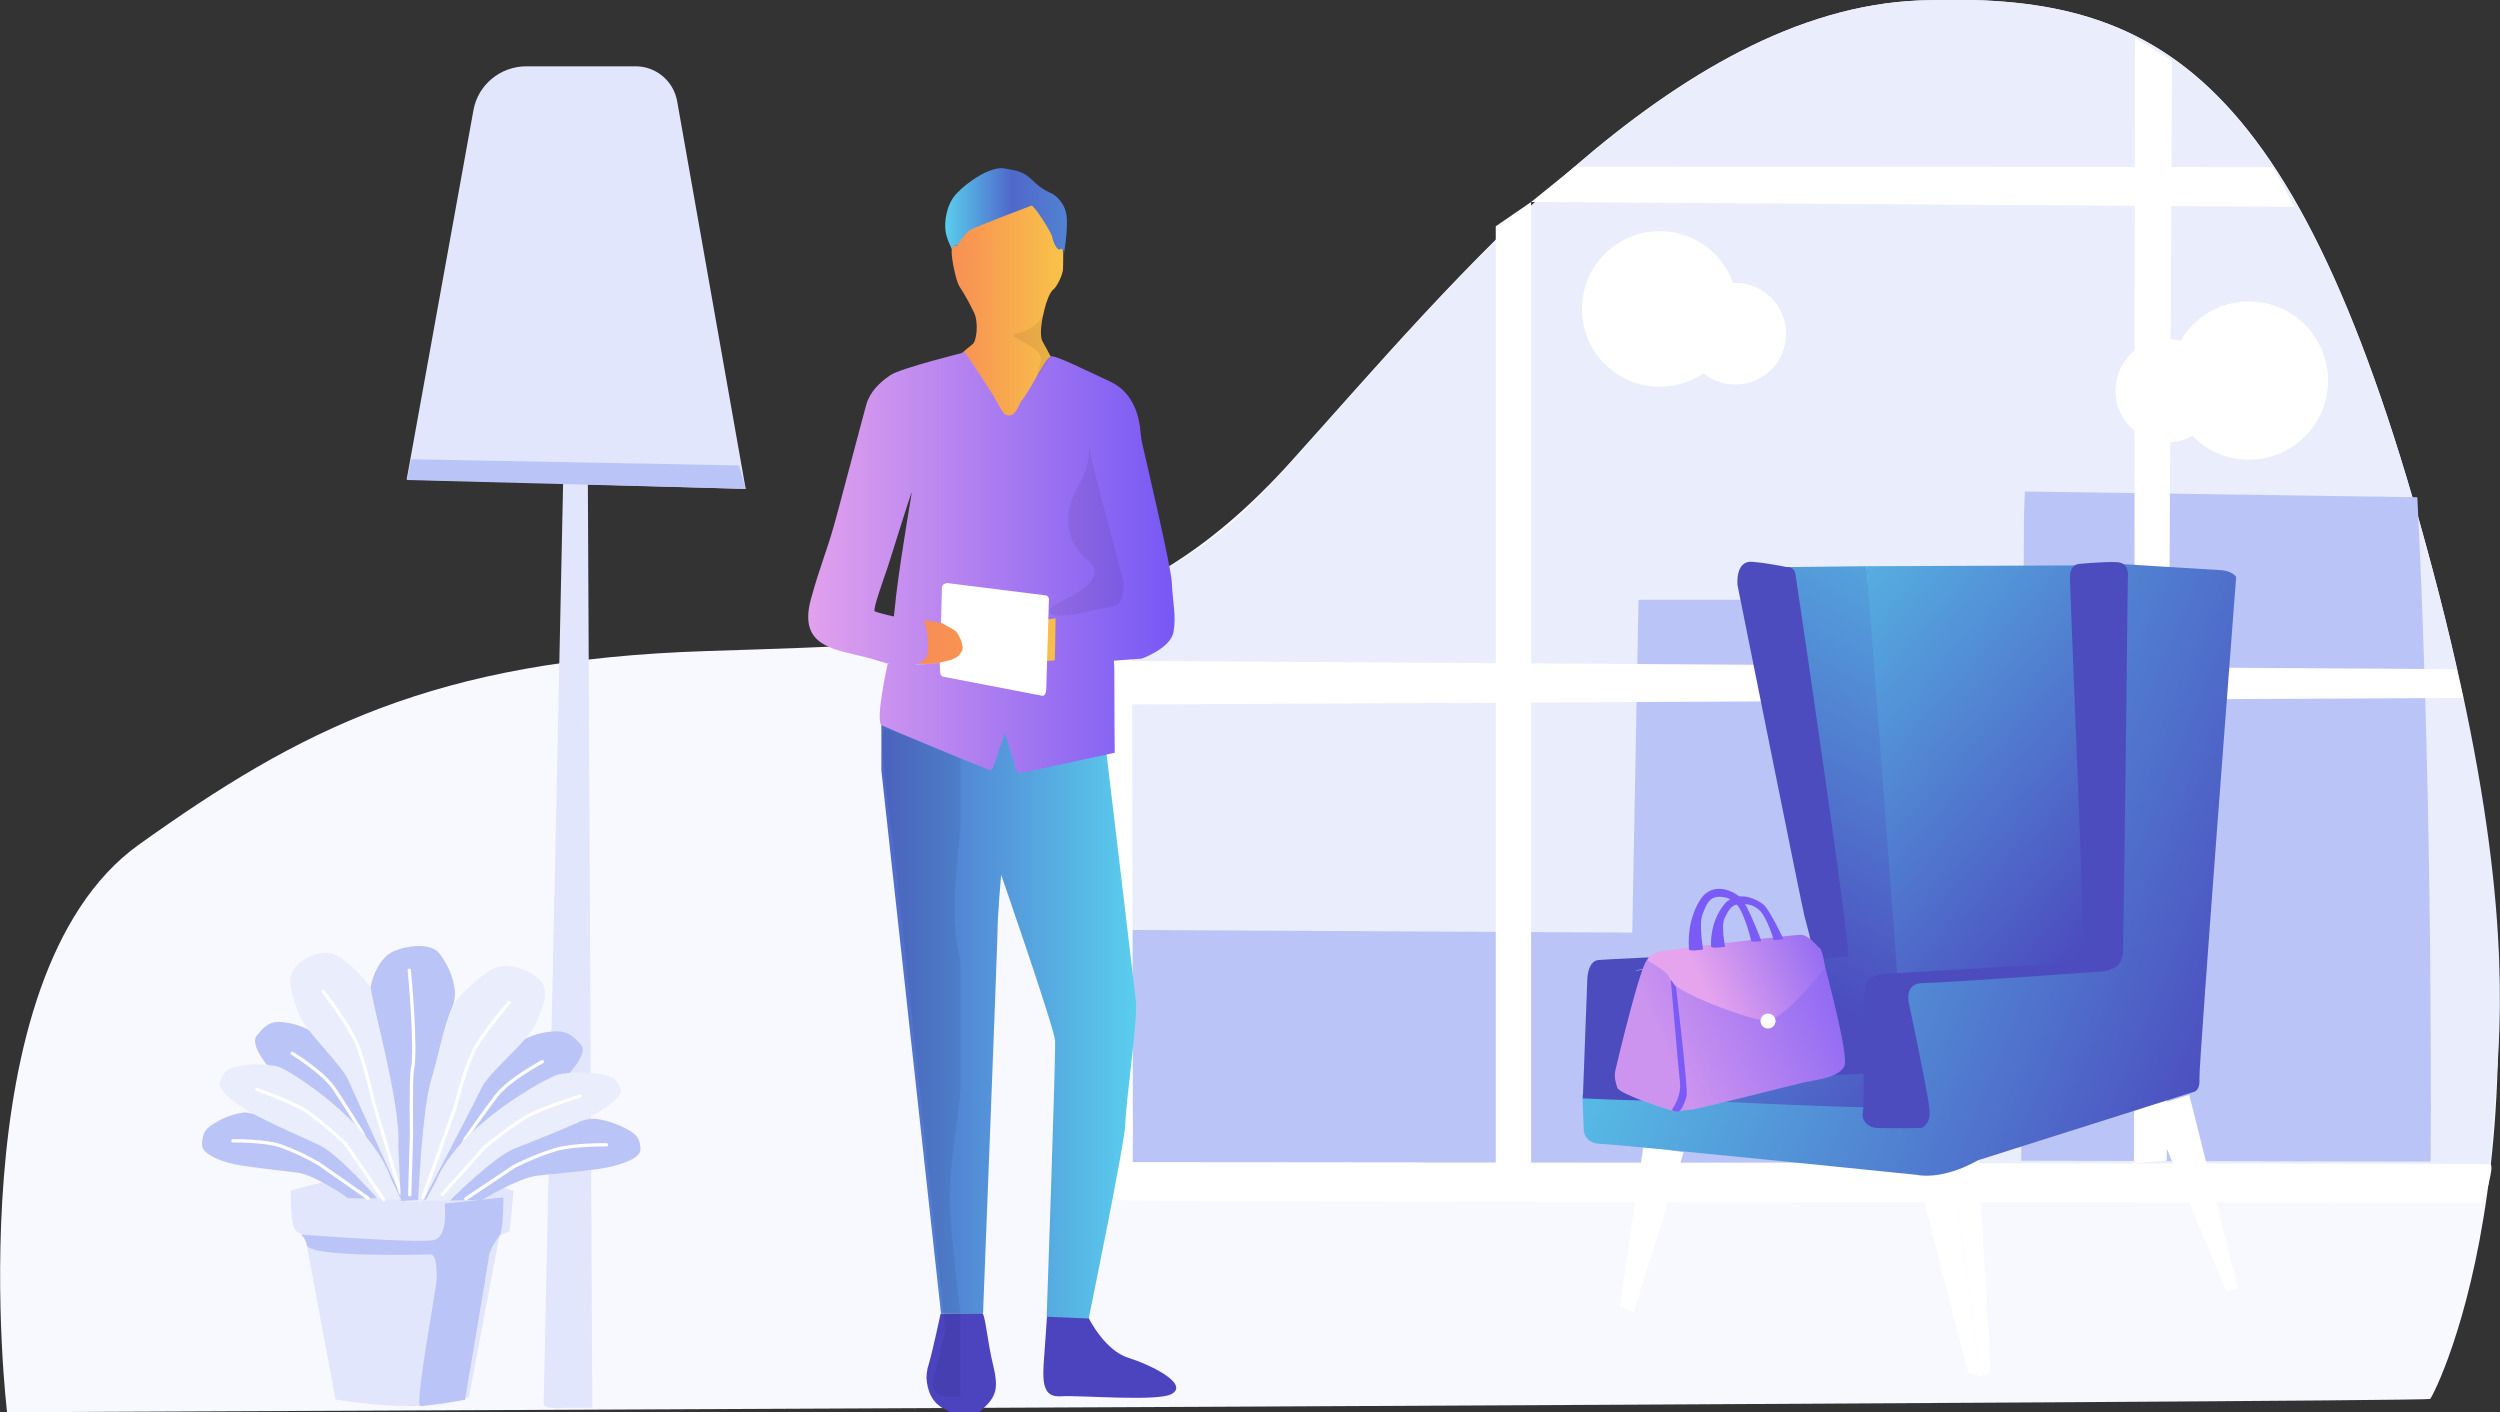 <?xml version="1.0" encoding="UTF-8"?>
<svg xmlns="http://www.w3.org/2000/svg" xmlns:xlink="http://www.w3.org/1999/xlink" version="1.1" x="0px" y="0px" viewBox="0 0 565.6 319.5" style="enable-background:new 0 0 565.6 319.5;" xml:space="preserve">
<rect x="0" y="0" width="565.6" height="319.5" fill="#333333" stroke="none"/>
<style type="text/css">
	.st0{fill:#F8F8FF;}
	.st1{fill:#E9EDFC;}
	.st2{fill:#E1E6FC;}
	.st3{fill:#BAC4F6;}
	.st4{fill:#BAC4F6;stroke:#FFFFFF;stroke-width:0.75;stroke-linecap:round;stroke-miterlimit:10;}
	.st5{fill:none;stroke:#FFFFFF;stroke-width:0.75;stroke-linecap:round;stroke-miterlimit:10;}
	.st6{fill:#FFFFFF;}
	.st7{fill:url(#SVGID_1_);}
	.st8{fill:url(#SVGID_2_);}
	.st9{fill:url(#SVGID_3_);}
	.st10{fill:#4C4CBF;}
	.st11{fill:#4B44BE;}
	.st12{fill:url(#SVGID_4_);}
	.st13{fill:url(#SVGID_5_);}
	.st14{fill:url(#SVGID_6_);}
	.st15{fill:url(#SVGID_7_);}
	.st16{opacity:7.000000e-02;}
	.st17{clip-path:url(#SVGID_9_);}
	.st18{clip-path:url(#SVGID_11_);}
	.st19{clip-path:url(#SVGID_13_);}
	.st20{fill:url(#SVGID_14_);}
	.st21{fill:url(#SVGID_15_);}
	.st22{fill:#7A5BF5;}
</style>
<g id="Layer_1">
	<title>bg1</title>
	<path class="st0" d="M1.6,319.5c0,0-11.9-98.5,29.8-128.4c36.4-26,66.7-41.8,128.3-43.8s95.5-2,132.3-42.8S378.7,2.2,434.4,0.1   c53.7-2,86.6,14.9,117.4,134.3s-1,181.1-2,182.1C549.1,317.2,1.6,319.5,1.6,319.5z"></path>
	<path class="st1" d="M252,241.6c3.4-41-9.2-101,5.5-109.4c14.6-8.2,19.5-10.9,34.6-27.6C328.9,63.8,378.7,2.2,434.4,0.1   c53.7-2,86.6,14.9,117.4,134.3c15.4,59.7,14.5,91.2,13,110.1c-0.8,10.4-1.6,23.9-2.1,24.4C561.9,269.6,249.2,275.7,252,241.6z"></path>
	<path class="st2" d="M127.4,109.3L123,317.5c0,1.5,4,1,5,1h6L133,109.6l35.7,1l-15.5-87.7c-0.8-4.5-4.7-7.9-9.4-7.9h-24.7   c-5.9,0-11,4.2-12,10l-15.1,83.5L127.4,109.3z"></path>
	<g id="Flower">
		<path class="st2" d="M65.8,269.4c0,0-0.2,8.2,1.2,9.1c0.6,0.5,1.3,0.8,2,1l6.9,37.1c0,0,20.1,3.7,30.2-0.5l6.9-36.6l2.3-0.9    l0.9-9.2C116.2,269.4,91.5,261.2,65.8,269.4z"></path>
		<path class="st3" d="M68.1,279.3c0,0,27,2.1,30.2,1.2s2.3-8.2,2.3-8.2l13.3-1.4c0,0,0,7.8-0.9,8.7c-1,1.2-1.8,2.6-2.3,4.1    c0,0.5-5.5,33-5.5,33s-8.7,1.4-10.1,1.4s3.7-27,3.7-28.8s0-5.5-1.4-5.5s-27.8,0.8-28-2.2C69.2,280.7,68.8,279.9,68.1,279.3z"></path>
		<path class="st3" d="M78.8,271.1c0,0-7.5-5.3-11.5-5.8s-8.6-1-12.6-1.6s-9.1-2.4-9-4.8s0.6-3.5,2.9-4.8c2-1.3,4.2-2.1,6.6-2.4    c1.8-0.2,19.8,4.5,27.3,15.7l3,3.7H78.8z"></path>
		<path class="st4" d="M52.7,258.1c0,0,6.9-0.1,10.7,1.1c3,1.1,5.8,2.4,8.6,4l11.3,7.9"></path>
		<path class="st3" d="M86.7,270.8c0,0-8.8-11.9-12.2-15.2s-7.4-7.2-10.7-10.7s-7.4-8.5-5.7-10.6s3-3.5,6.2-3    c2.5,0.3,4.9,1.1,6.9,2.6c1.8,1.1,17.7,16.3,20,33.7l2.3,3.5L86.7,270.8z"></path>
		<path class="st5" d="M66.1,238.3c0,0,6.8,4.1,9.5,8c2.5,3.7,6.5,10.2,6.5,10.2l4.6,12.5"></path>
		<path class="st1" d="M91.1,271.4c0,0-10.2-22.2-12.1-26.6s-9.7-11-11.4-15.5s-2.8-7.7-1-10.2s6.5-4.5,9.5-3    c2.8,1.4,6.5,5.6,8.1,7.7c1.3,1.7,9.6,31.8,8.9,38.8l1.6,8.9L91.1,271.4z"></path>
		<path class="st5" d="M73.1,224.3c0,0,5.9,7.6,7.7,12c2,5,4,14.5,3.7,13l6.1,20.6"></path>
		<path class="st1" d="M85.5,271.3c0,0-9-10.3-13.4-12.3s-9.4-4.2-13.7-6.4s-9.4-5.8-8.6-8s1.8-3.1,4.9-3.5c2.7-0.5,5.5-0.4,8.2,0.2    c2,0.5,20.8,11.9,25.6,25.4l2.2,4.7L85.5,271.3z"></path>
		<path class="st5" d="M58.1,246.5c0,0,7.8,2.6,11.7,5.2c2.9,2.2,5.7,4.5,8.4,7.1l8.6,12.6"></path>
		<path class="st3" d="M109,271.5c0,0,8.2-5,12.5-5.5s9.3-0.9,13.7-1.5s9.8-2.3,9.7-4.5s-0.6-3.3-3.2-4.6c-2.2-1.2-4.6-2-7.1-2.3    c-1.9-0.2-21.4,4.3-29.6,15l-3.3,3.5L109,271.5z"></path>
		<path class="st4" d="M137.2,259c0,0-7.5-0.1-11.6,1.1c-3.2,1-6.3,2.3-9.3,3.8l-10.9,7.3"></path>
		<path class="st3" d="M100.4,271.2c0,0,9.5-11.4,13.2-14.6s8-6.9,11.6-10.2s8.1-8.1,6.2-10.1s-3.2-3.3-6.7-2.9    c-2.7,0.2-5.2,1.1-7.5,2.5c-1.9,1.1-19.1,15.6-21.6,32.2l-2.5,3.4L100.4,271.2z"></path>
		<path class="st5" d="M122.7,240.2c0,0-7.4,3.9-10.3,7.6c-2.7,3.5-7.1,9.8-7.1,9.8l-4.9,11.9"></path>
		<path class="st1" d="M95.7,271.8c0,0,11.1-21.2,13.1-25.4s10.5-10.5,12.4-14.8s3.1-7.4,1.1-9.7s-7.1-4.3-10.3-2.9    c-3.1,1.3-7,5.3-8.8,7.4c-1.4,1.6-10.4,30.4-9.7,37.1l-1.7,8.5L95.7,271.8z"></path>
		<path class="st3" d="M94.6,271.5c0,0,0.9-20.7,3-27.4c1.4-4.5,2.8-12,4.7-16.2s-1-9.8-2.9-12.2s-7-1.9-10.3-0.5    c-3.1,1.3-4.8,5.6-5.2,7.9c-0.3,2.1,7,27,6.2,36.2l0.6,12.4L94.6,271.5z"></path>
		<path class="st5" d="M115.2,226.8c0,0-6.3,7.2-8.3,11.5c-2.2,4.8-4.3,13.9-4,12.4l-7.2,20.2"></path>
		<path class="st1" d="M101.8,271.6c0,0,9.8-9.8,14.5-11.7s10.2-4,14.8-6.1s10.2-5.5,9.3-7.6s-1.9-2.9-5.3-3.3    c-2.9-0.4-5.9-0.4-8.8,0.2c-2.2,0.5-22.5,11.3-27.7,24.2l-2.4,4.4L101.8,271.6z"></path>
		<path class="st5" d="M131.3,248c0,0-8.4,2.4-12.6,4.9c-3.2,2-6.2,4.3-9.1,6.7l-9.5,10.6"></path>
		<path class="st5" d="M92.6,219.5c0,0,1.7,17.7,0.7,22.5c-0.4,2-0.2,14.5-0.2,14.5l-0.4,13.8"></path>
	</g>
	<polygon class="st3" points="93,103.9 167.2,105.3 168.7,110.6 92.1,108.6  "></polygon>
	<path class="st3" d="M457.9,116.8l-0.6,145.8l92.6,0.2c0,0,0.7-76.8-3-150.3l-88.8-1.3L457.9,116.8z"></path>
	<polygon class="st3" points="370.7,135.7 368.3,263 447.4,263 446.9,135.7  "></polygon>
	<polygon class="st3" points="255.8,210.4 369.6,211 368.3,263 256.2,262.9  "></polygon>
	<path class="st6" d="M246.4,137l0.3,126.3c0,0,0.7,7.9,8.3,8.3s306.8,0.5,306.8,0.5s2.7-8.4,1.6-8.7s-307.2-0.3-307.2-0.3   s0.1-4.5,0.1-7.3c0-3.2-0.2-122.6-0.2-122.6C253.1,134.7,249.8,136,246.4,137z"></path>
	<polygon class="st6" points="253,149.5 555.7,151.4 557.3,157.9 253,159.4  "></polygon>
	<polygon class="st6" points="338.4,51.2 338.4,263.2 346.4,263.8 346.4,45.7  "></polygon>
	<polygon class="st6" points="483,8.6 482.8,263.2 490.2,262.6 491.4,13.6  "></polygon>
	<polygon class="st6" points="346.4,45.7 519.2,46.8 514.2,37.8 356.3,37.7  "></polygon>
	<circle class="st6" cx="375.5" cy="69.9" r="17.6"></circle>
	<circle class="st6" cx="392.6" cy="75.5" r="11.5"></circle>
	<circle class="st6" cx="508.8" cy="86.1" r="17.9"></circle>
	<circle class="st6" cx="490.3" cy="88.4" r="11.7"></circle>
	<g id="Armchair">
		<polyline class="st6" points="441.7,264.3 447.6,262.5 450.4,310.4 448.1,311.4 441.7,264.3   "></polyline>
		<polygon class="st6" points="486.3,250.5 495.3,247.7 506.3,291.5 503.7,292.2   "></polygon>
		<polygon class="st6" points="380.9,260.7 369.6,296.9 366.5,295.5 371.8,259.3   "></polygon>
		<polygon class="st6" points="433.8,265.9 437.1,265.9 441.7,264.3 448.1,311.4 445.3,310.7   "></polygon>
		
			<linearGradient id="SVGID_1_" gradientUnits="userSpaceOnUse" x1="372.92" y1="-151.09" x2="463.264" y2="-231.595" gradientTransform="matrix(1 0 0 -1 0 -8)">
			<stop offset="0" style="stop-color:#58CAEA"></stop>
			<stop offset="1" style="stop-color:#4C4CBF"></stop>
		</linearGradient>
		<polygon class="st7" points="422.3,128.1 475.1,127.9 474.1,244.9 429.8,249 423.4,251.5 371.9,248.4 372,245.1 428.5,238   "></polygon>
		
			<linearGradient id="SVGID_2_" gradientUnits="userSpaceOnUse" x1="461.903" y1="-110.025" x2="399.614" y2="-227.041" gradientTransform="matrix(1 0 0 -1 0 -8)">
			<stop offset="0" style="stop-color:#58CAEA"></stop>
			<stop offset="1" style="stop-color:#4C4CBF"></stop>
		</linearGradient>
		<polygon class="st8" points="404.2,128.3 422.3,128.1 430.9,242.4 368.7,245.7 365.2,220.6 379.5,217.8 411.7,216   "></polygon>
		
			<linearGradient id="SVGID_3_" gradientUnits="userSpaceOnUse" x1="1150.568" y1="-453.514" x2="1289.981" y2="-511.291" gradientTransform="matrix(1 0 0 -1 -779.14 -284.86)">
			<stop offset="0" style="stop-color:#58CAEA"></stop>
			<stop offset="1" style="stop-color:#4C4CBF"></stop>
		</linearGradient>
		<path class="st9" d="M358,247.7l0.3,7.8c0,0-0.1,3.2,3.9,3.3c4.1,0.1,71.5,7,71.5,7s5.4,1.4,13.8-3.3l48.6-15.4c0,0,1.7-0.1,1.5-3    c-0.2-2.9,8.3-113.2,8.3-113.5c0-0.3-1.1-1.4-3.3-1.6c-2-0.1-22.8-1.4-22.8-1.4l0.1,83.9c0,0,0.6,7.7-3,8c-8,0.7-40.8,0.2-45,3.6    c-2.8,2.3,3.6,21.9,4.2,25.9c0.2,1.2-8.6,0.7-11.3,1.4C422.8,251.1,358,247.7,358,247.7z"></path>
		<path class="st10" d="M427,220.3c0,0-4.9,0-5.1,3.4c-0.2,2.9-0.3,20.5-0.3,26.1c0,0.8-0.1,1.6-0.2,2.3c-0.2,1,0.9,3,3.3,3.1    c4.7,0.1,10,0,10,0s2.3-0.7,1.8-4.5c-0.4-3.8-4.6-23.6-4.6-23.6s-1.3-4.7,3.2-4.7s40.1-2.6,40.1-2.6s4.9,0.2,5.1-4.3    s1.1-84.7,1.1-84.7s0.6-3.4-2.3-3.6c-3-0.2-8.9,0.4-8.9,0.4s-1.9,0.2-1.9,3s3.4,82.7,3,84.3c-0.6,2.5-6.7,3.1-9.9,3.3    C458,218.5,427,220.3,427,220.3z"></path>
		<path class="st10" d="M393.1,132.4c0,0-0.6-5.6,3.3-5.3c2.6,0.2,5.3,0.7,7.9,1.2c0,0,1.6-0.2,1.9,1.6c0.3,1.8,12.8,86.2,11.9,86.5    c-0.9,0.3-44.2,2.8-45.1,2.8c-1,0-4.5-0.1-4.1,2.7c0.4,2.8,3.2,22.3,3.2,23.1s0.4,3.6-0.4,3.9c-0.7,0.2-13.6-0.4-13.6-0.4l1-26.5    c0,0-0.1-4.5,2.5-4.8c2.6-0.3,47.6-2.1,48.1-2.6s-0.9-5.1-1.4-7.1C407.9,206.3,393.1,132.4,393.1,132.4z"></path>
	</g>
</g>
<g id="Layer_2">
	<g id="man_with_ipad">
		<g>
			<path class="st11" d="M222.2,297.1l-1.5,0l-7.9,0.1c0,0-1.7,8.1-2.7,11.5c0,0.2-0.3,0.8-0.3,1.2c-0.1,0.6-0.2,1.2-0.2,1.8     c0.2,3.1,1.3,5.7,4.1,7.1c3,1.5,5.3,2.9,8.6,0c3.2-2.9,3.6-4.8,2.4-9.9C223.4,303.7,222.9,297.2,222.2,297.1z"></path>
			<path class="st11" d="M255.3,307.2L255.3,307.2c-5.5-1.7-9.1-9.2-9.1-9.2l-9.3-0.6c0,0-0.5,7.5-0.8,11.4     c-0.3,5.1,0.5,7.3,3.9,7.1c4.4-0.3,22.3,1.3,25.2-0.6C268.9,313,260.4,308.8,255.3,307.2z"></path>
		</g>
		
			<linearGradient id="SVGID_4_" gradientUnits="userSpaceOnUse" x1="199.376" y1="354.697" x2="257.123" y2="354.697" gradientTransform="matrix(1 0 0 1 0 -124)">
			<stop offset="0" style="stop-color:#4F68CA"></stop>
			<stop offset="1" style="stop-color:#5ACEED"></stop>
		</linearGradient>
		<path class="st12" d="M199.4,163.2v11.1l13.5,122.9h9.5c0,0,3.3-84.3,3.3-87.2c0-2.9,0.8-12.1,0.8-12.1s12,34.6,12.2,37.5    c0.2,2.9-1.9,62.5-1.9,62.5l9.5,0.4c0,0,8.3-40.3,8.3-44.1c0-3.8,2.8-23.6,2.4-27.5c-0.4-3.8-7.5-63.2-7.5-63.2l-14.6-0.4    L199.4,163.2z"></path>
		
			<linearGradient id="SVGID_5_" gradientUnits="userSpaceOnUse" x1="185.988" y1="222.998" x2="264.38" y2="222.998" gradientTransform="matrix(1 0 0 1 0 -124)">
			<stop offset="0" style="stop-color:#F87B58"></stop>
			<stop offset="0" style="stop-color:#F87B58"></stop>
			<stop offset="0.41" style="stop-color:#F89453"></stop>
			<stop offset="0.71" style="stop-color:#F8C548"></stop>
			<stop offset="1" style="stop-color:#F89C51"></stop>
		</linearGradient>
		<path class="st13" d="M261.2,150.3l-0.1-0.2C261.1,150.2,261.1,150.3,261.2,150.3 M233.2,139.5l-5.3,2.2l-0.3,7.4l5.9,2.3    c0,0,6.4-0.3,6.4-0.3c0-0.3,2.5-0.2,3.7,0.5l20-6.9l0.7-4.8c0,0,1.5,6-5.2-6.1L233.2,139.5z M257,115.1l-0.4-2.4l-1-0.2L257,115.1     M220.1,51c-2.5,1-3.6,4.6-3.6,4.6s-1.2-0.7-1.2,1.3s1,6.6,1.7,7.8c1.3,2,2.4,4,3.4,6.1c1,2.1,0.6,6.4-0.4,7.1    c-1,0.6-19.2,16.9-19.2,16.9l-15,45.9v1.8l2.3,0.8l2.4,2c0.2,0,3.2,1.7,3.6,2c2.4,1.2,4.9,2.1,7.5,2.7c1.7,0.3,9.2,0.2,9.2,0.2    l7.6-0.2l-1.3-9.7l-11.2-0.1l-15.3-0.8l15.5-35.8l49.1,8.8c-8.7-15.8-18.5-33.5-19.4-35.3c-0.7-1.5,0-5.2,0.5-7.1    c0.4-1.7,1.2-3.9,2-4.5c0.8-0.6,2.2-3.4,2.2-4.7s0.3-6-0.7-5c-0.3,0.3-1.5-1.5-1.9-3.3c-0.7-2.6-2.5-4.5-4.6-6.2    c0,0-10.8,3.6-13.2,4.6"></path>
		
			<linearGradient id="SVGID_6_" gradientUnits="userSpaceOnUse" x1="182.879" y1="250.981" x2="265.739" y2="250.981" gradientTransform="matrix(1 0 0 1 0 -124)">
			<stop offset="0" style="stop-color:#E1A1ED"></stop>
			<stop offset="1" style="stop-color:#7658F4"></stop>
		</linearGradient>
		<path class="st14" d="M201.4,84.9c-2.4,1.6-4.6,3.8-5.4,6.6c-0.8,2.8-6.5,24.6-7.3,27.3c-1.9,6.7-3,8.7-5.2,16.6    c-2.7,9.7,3.5,11.2,9.9,12.7c6.6,1.5,6.7,2.1,8.2,2.1c0.3,0,8.1,1.6,8.3-2.8c0.2-2.8-0.3-7.2-1.4-7.1c-2.4,0.3-10.2-1.7-10.6-2    c-0.5-0.3,1.7-6.4,3-10.2c0.9-2.8,4.5-14.4,5.3-16.6c0.4-1.2-2,11.3-3.5,23.5c0,0.5-0.6,5.2-0.5,5.2c1.8,0,6.7,0.1,8.2,0.3    c6.9,0.8,8.2,4.1,7.8,6.7c-0.8,4.6-17.5,2.5-17.4,3.1c0,0-2.9,13-1.3,13.8c1.4,0.7,20.1,8.5,24.1,10c0.4,0.2,0.9,0,1.1-0.5    c0,0,0,0,0,0l2.5-7.3c0-0.1,0.1-0.1,0.2-0.1c0,0,0.1,0,0.1,0.1l2.4,8c0,0.2,0.2,0.4,0.4,0.5h1.1l20.8-4.5c0,0-0.1-8.2-0.1-18.7    c0-1.1-0.2-5-0.9-4.2c-0.8,0.7-18.1,3-20,2.2c-4-1.7-3-5.9-1.6-7.6c1.6-2,22.1-3,22.2-4.4c0.3-6.4-0.2-23.3-0.5-21.3    c-0.5,3.2-12.5,20.5-12.5,23.6s-0.2,10.6-0.2,10.6l19.7-1.5c0,0,6.6-2.3,7.2-6.1c0.6-3.8-0.1-5.5-0.4-11.2    c-0.2-3.6-5.3-25.3-6.7-31.4c-0.2-0.9-0.3-1.9-0.4-2.8c-0.2-2.5-1.2-8.5-6.7-11.1c-6.8-3.2-12.1-5.8-13.4-5.8    c-1.3,0-4.7,7.6-6.6,9.8c-0.8,1-0.6,1.4-1.7,2.9c-0.6,0.8-1.6,0.9-2.3,0.4c-0.2-0.1-0.3-0.3-0.4-0.5c-0.6-0.8-1.1-1.8-1.6-2.7    c-0.8-1.6-7-10.8-7-10.8S203.7,83.3,201.4,84.9"></path>
		
			<linearGradient id="SVGID_7_" gradientUnits="userSpaceOnUse" x1="213.776" y1="172.115" x2="241.36" y2="172.115" gradientTransform="matrix(1 0 0 1 0 -124)">
			<stop offset="0" style="stop-color:#5ACEED"></stop>
			<stop offset="0.55" style="stop-color:#4F68CA"></stop>
			<stop offset="1" style="stop-color:#5282D3"></stop>
		</linearGradient>
		<path class="st15" d="M233.4,46.5c0,0-13.3,5-14.2,5.7c-0.9,0.7-2.7,3.4-2.7,3.4s-0.9-0.5-1.1,0.9c0,0-1.4-2.8-1.5-4.4    c-0.2-1.6,0-5.6,2.5-8.3c2.5-2.7,7.7-6.2,10.8-5.7s4.5,0.8,6.5,2.8c2,2,3.7,2.6,4.3,2.9c0.6,0.3,2.9,1.9,3.3,5s-0.7,9.3-0.7,9.3    s0.3-2.4-0.7-1.7c-0.7,0.5-1.7-1.7-1.9-3C237.6,52.2,234.2,46.8,233.4,46.5z"></path>
		<g class="st16">
			<g>
				<g>
					<g>
						<defs>
							<rect id="SVGID_8_" x="229.4" y="71.1" width="8.8" height="14.4"></rect>
						</defs>
						<clipPath id="SVGID_9_">
							<use xlink:href="#SVGID_8_" style="overflow:visible;"></use>
						</clipPath>
						<g class="st17">
							<path d="M237.9,80.4c-0.1-0.3,1.4,0.9-0.3-0.4c-2.5-1.8-1.3-9.3-1.3-9.3c-0.9,1.9-2.5,3.5-4.5,4.2c-3.2,1.2-4.2,0.3,0.8,3.1         c4.8,2.8,2.3,3.8,2,7.5"></path>
						</g>
					</g>
				</g>
			</g>
		</g>
		<g>
			<g class="st16">
				<g>
					<g>
						<g>
							<defs>
								<rect id="SVGID_10_" x="233.5" y="97.8" width="24.6" height="42.7"></rect>
							</defs>
							<clipPath id="SVGID_11_">
								<use xlink:href="#SVGID_10_" style="overflow:visible;"></use>
							</clipPath>
							<g class="st18">
								<path d="M247.6,106.7l6.6,25c0,0,0,4.4-1.4,5.1c-1.3,0.7-5.5,1.1-6.4,1.5c-1,0.4-11.1,2.5-8.5-1c0.6-0.8,14.3-5.6,8.2-10.6          c-6.1-5-5-12-2.1-16.9c3-4.8,2.3-8.9,2.3-8.9L247.6,106.7z"></path>
							</g>
						</g>
					</g>
				</g>
			</g>
			<g class="st16">
				<g>
					<g>
						<g>
							<defs>
								<rect id="SVGID_12_" x="197.3" y="163.4" width="20" height="152.5"></rect>
							</defs>
							<clipPath id="SVGID_13_">
								<use xlink:href="#SVGID_12_" style="overflow:visible;"></use>
							</clipPath>
							<g class="st19">
								<path d="M219.6,172.7c0,0-5.7,30.3-2.8,42.5c4.5,18.4-2,43.3-2,55.2c0,7.8,3.1,29.2,3.3,37.9c0,2.6,1.9,7.7,0.6,8.9          c-0.6,0.5-4.2-0.7-6.2-1.6c-1.1-0.5-1.7-1.6-1.5-2.7l1.2-5.2l1.7-6.9l-11.9-111c0,0-3.8-24.7-1.7-24.8          C202.5,165,219.7,172.7,219.6,172.7"></path>
							</g>
						</g>
					</g>
				</g>
			</g>
			<path class="st6" d="M214.2,131.9l22.4,2.8c0.5,0.1,0.8,0.6,0.7,1.1l-0.6,20.3c0,0.6-0.4,1.5-1,1.3l-22.3-4.3     c-0.4-0.1-0.7-0.5-0.7-1l-0.1-2.2l2.5-0.6c0.6-0.2,1.2-0.5,1.7-0.9c0.1-0.1,0.2-0.2,0.3-0.3l0.5-0.8c0.2-0.2,0.2-0.5,0.2-0.8     c-0.1-0.5-0.2-1.1-0.3-1.4c0-0.1-0.1-0.3-0.1-0.3l-0.6-1.2c-0.3-0.6-0.7-1-1.2-1.2l-0.3-0.2l-2.4-1.3l0.2-7.9c0-0.6,0.5-1,1-1     C214.1,131.9,214.2,131.9,214.2,131.9z"></path>
		</g>
	</g>
</g>
<g id="Layer_3">
	<g id="bag">
		<title>Bag</title>
		
			<linearGradient id="SVGID_14_" gradientUnits="userSpaceOnUse" x1="2147.908" y1="-1458.459" x2="2198.245" y2="-1481.774" gradientTransform="matrix(-1.008 0 0 -1 2592.498 -1243.56)">
			<stop offset="0" style="stop-color:#7A5BF5"></stop>
			<stop offset="1" style="stop-color:#CD94EF"></stop>
		</linearGradient>
		<path class="st20" d="M411.8,214.6c0,0,6.6,23.8,5.5,26.5c-1.1,2.7-6.4,3.2-8.8,3.7c-2.4,0.5-24,6.1-26.2,6.3    c-2.2,0.1-2,0.4-3,0.4c-1,0-13-4-13.4-5.4s-0.8-2.4-0.4-4.1s5.8-24.5,7.3-25S411.8,214.6,411.8,214.6z"></path>
		
			<linearGradient id="SVGID_15_" gradientUnits="userSpaceOnUse" x1="2155.695" y1="-1452.281" x2="2189.15" y2="-1467.779" gradientTransform="matrix(-1.008 0 0 -1 2592.498 -1243.56)">
			<stop offset="0" style="stop-color:#7A5BF5"></stop>
			<stop offset="1" style="stop-color:#E5A4ED"></stop>
		</linearGradient>
		<path class="st21" d="M412.9,218.9c0,0-0.5-3.7-1.1-4.3c-0.7-0.5-2.5-3-4.3-3.1c-1.8-0.1-30.6,3.5-31.7,3.7    c-1.1,0.2-2.5,0.8-3,1.7s4.2,2,5.1,4.8c0.9,2.8,17.3,8.8,21.4,9.2C403.4,231.4,412.9,218.9,412.9,218.9z"></path>
		<path class="st22" d="M403.5,212.5c0,0-3.1-6.7-4.6-7.9c-1.3-1.1-6-3.5-8.9,0.1c-3.2,4.1-2.9,8.8-2.9,9.4c0,0.6,3.2,0.1,3.2,0.1    s-1-4.8-0.1-6.5c0.8-1.5,1.3-3.4,4.3-3.2c3,0.2,4.1,1.8,4.9,3.4c0.8,1.5,1.4,3.1,1.9,4.8C401.4,212.7,403.5,212.5,403.5,212.5z"></path>
		<path class="st22" d="M398.5,212.9c0,0-3.1-8.2-4.6-9.7c-1.3-1.4-6.3-4.1-9.2,0.3c-3.2,5-2.6,10.5-2.6,11.2c0,0.7,3.2,0.1,3.2,0.1    s-1-5.9-0.1-8c0.8-1.9,1.3-4.1,4.2-3.9c2.9,0.2,4.1,2.2,4.9,4.1c0.8,1.9,1.4,3.8,1.9,5.9C396.4,213.2,398.5,212.9,398.5,212.9z"></path>
		<path class="st22" d="M379.2,223.4c0,0,2.7,22.9,2.4,24.4s-1.3,3.7-1.9,3.7s-1.7-0.1-1.3-0.7c1.4-2,2-4.4,1.6-6.7    c-0.4-3.7-2-22.5-2-22.5L379.2,223.4z"></path>
		<ellipse class="st6" cx="400" cy="231" rx="1.7" ry="1.7"></ellipse>
	</g>
</g>
</svg>
